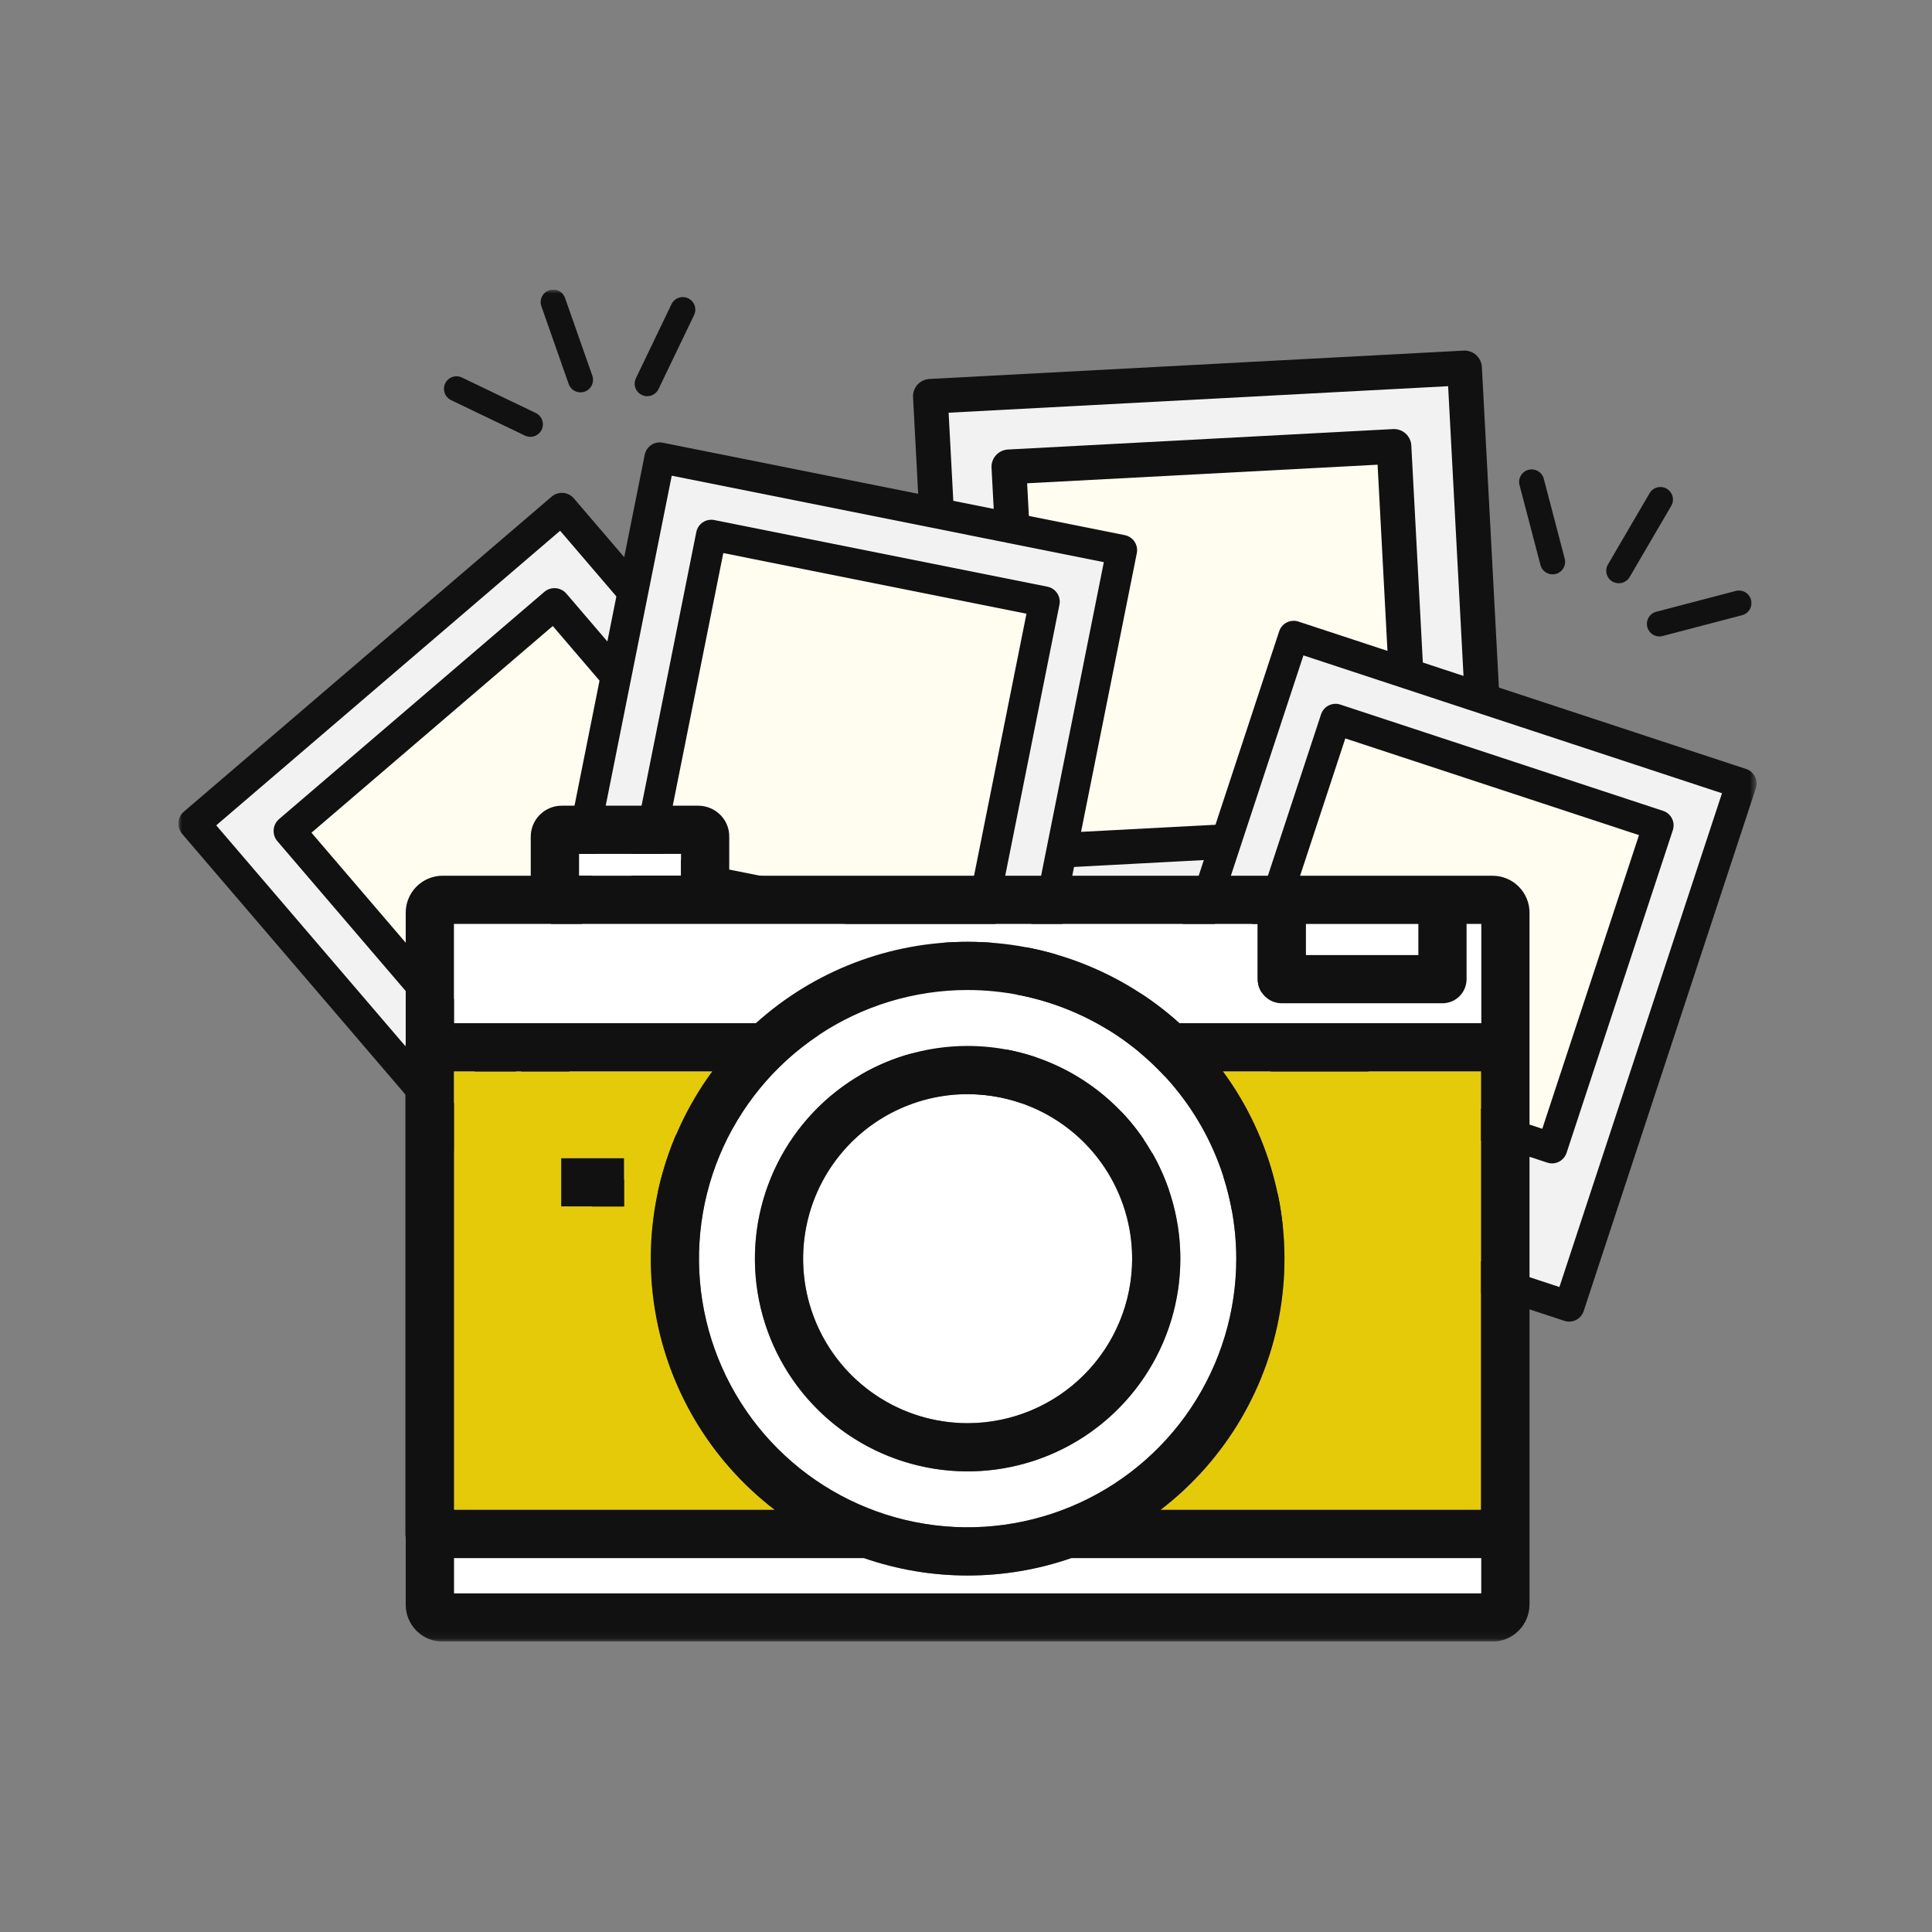 <svg width="260" height="260" viewBox="0 0 260 260" fill="none" xmlns="http://www.w3.org/2000/svg">
<rect x="0" y="0" width="260" height="260" fill="#808080" stroke="none"/>
<g clip-path="url(#clip0_1_119)">
<path d="M197.092 49.513L125.206 53.329L129.664 137.293L201.549 133.476L197.092 49.513Z" fill="#F2F2F2"/>
<mask id="mask0_1_119" style="mask-type:luminance" maskUnits="userSpaceOnUse" x="24" y="39" width="213" height="182">
<path d="M236.395 39H24V220.92H236.395V39Z" fill="white"/>
</mask>
<g mask="url(#mask0_1_119)">
<path d="M202.05 135.759C201.926 135.786 201.8 135.803 201.673 135.81L129.786 139.625C129.48 139.641 129.173 139.597 128.884 139.495C128.595 139.393 128.329 139.235 128.101 139.03C127.873 138.825 127.687 138.577 127.555 138.3C127.423 138.023 127.346 137.723 127.33 137.417L122.874 53.453C122.857 53.147 122.901 52.84 123.003 52.551C123.105 52.262 123.263 51.996 123.469 51.768C123.674 51.54 123.922 51.355 124.199 51.223C124.476 51.091 124.776 51.016 125.082 51L196.968 47.184C197.586 47.152 198.192 47.366 198.653 47.78C199.113 48.194 199.391 48.774 199.424 49.392L203.882 133.356C203.911 133.909 203.743 134.455 203.408 134.895C203.072 135.336 202.591 135.643 202.05 135.762M131.871 134.84L199.093 131.272L194.883 51.972L127.662 55.541L131.871 134.84Z" fill="#111111"/>
<path d="M187.595 60.075L135.768 62.826L138.519 114.653L190.346 111.902L187.595 60.075Z" fill="#FFFDF0"/>
<path d="M190.849 114.183C190.724 114.21 190.598 114.227 190.47 114.234L138.643 116.985C138.337 117.001 138.03 116.957 137.741 116.855C137.452 116.753 137.186 116.595 136.958 116.39C136.73 116.185 136.544 115.937 136.412 115.66C136.28 115.383 136.203 115.083 136.187 114.777L133.436 62.95C133.419 62.644 133.463 62.337 133.565 62.048C133.667 61.758 133.826 61.492 134.031 61.264C134.236 61.036 134.484 60.85 134.761 60.718C135.037 60.586 135.338 60.51 135.644 60.494L187.472 57.743C187.778 57.727 188.085 57.771 188.374 57.873C188.663 57.975 188.929 58.133 189.157 58.338C189.385 58.543 189.571 58.791 189.703 59.068C189.835 59.345 189.912 59.645 189.928 59.951L192.679 111.778C192.707 112.33 192.538 112.874 192.203 113.313C191.868 113.752 191.389 114.059 190.849 114.178M140.728 112.2L187.891 109.7L185.391 62.538L138.228 65.038L140.728 112.2Z" fill="#111111"/>
<path d="M174.099 85.604L150.931 155.963L211.169 175.799L234.337 105.44L174.099 85.604Z" fill="#F2F2F2"/>
<path d="M210.85 177.83C210.74 177.813 210.631 177.787 210.525 177.752L150.286 157.916C150.029 157.831 149.791 157.697 149.587 157.521C149.382 157.344 149.214 157.129 149.092 156.888C148.97 156.646 148.897 156.383 148.877 156.113C148.858 155.844 148.891 155.573 148.976 155.316L172.144 84.96C172.228 84.703 172.362 84.465 172.538 84.259C172.715 84.054 172.93 83.886 173.171 83.764C173.413 83.642 173.676 83.569 173.946 83.549C174.216 83.53 174.487 83.564 174.744 83.649L234.98 103.484C235.499 103.655 235.928 104.025 236.174 104.512C236.42 105 236.462 105.565 236.291 106.084L213.123 176.443C212.97 176.906 212.658 177.3 212.241 177.555C211.825 177.809 211.332 177.907 210.85 177.832M153.528 154.653L209.858 173.202L231.738 106.751L175.409 88.2L153.528 154.653Z" fill="#111111"/>
<path d="M179.736 96.775L165.435 140.204L208.865 154.506L223.166 111.077L179.736 96.775Z" fill="#FFFDF0"/>
<path d="M208.548 156.539C208.437 156.522 208.328 156.495 208.221 156.46L164.791 142.16C164.534 142.075 164.296 141.941 164.092 141.765C163.887 141.588 163.719 141.373 163.597 141.132C163.475 140.89 163.402 140.627 163.382 140.357C163.363 140.088 163.396 139.817 163.481 139.56L177.781 96.131C177.865 95.874 177.999 95.636 178.176 95.431C178.352 95.226 178.567 95.058 178.809 94.936C179.051 94.814 179.314 94.742 179.584 94.722C179.853 94.702 180.124 94.736 180.381 94.821L223.81 109.121C224.067 109.205 224.305 109.339 224.51 109.516C224.715 109.692 224.883 109.907 225.005 110.149C225.127 110.39 225.2 110.654 225.22 110.923C225.24 111.193 225.206 111.464 225.121 111.721L210.821 155.15C210.668 155.613 210.356 156.007 209.94 156.261C209.524 156.516 209.032 156.615 208.55 156.54M168.033 138.894L207.554 151.907L220.567 112.387L181.046 99.374L168.033 138.894Z" fill="#111111"/>
<path d="M75.611 68.445L26.115 110.84L75.632 168.651L125.128 126.257L75.611 68.445Z" fill="#F2F2F2"/>
<path d="M76.877 170.359C76.447 170.673 75.915 170.813 75.386 170.751C74.857 170.69 74.371 170.431 74.025 170.027L24.508 112.215C24.143 111.789 23.963 111.236 24.006 110.677C24.05 110.118 24.313 109.599 24.739 109.234L74.239 66.834C74.45 66.653 74.694 66.516 74.958 66.429C75.222 66.343 75.501 66.31 75.778 66.331C76.055 66.352 76.325 66.428 76.572 66.554C76.82 66.68 77.04 66.853 77.221 67.064L126.737 124.876C126.918 125.087 127.055 125.331 127.141 125.595C127.227 125.859 127.261 126.137 127.239 126.414C127.218 126.691 127.142 126.961 127.017 127.208C126.891 127.456 126.718 127.676 126.507 127.857L77.007 170.257C76.965 170.293 76.921 170.327 76.877 170.357M29.1 111.07L75.866 165.67L122.146 126.026L75.38 71.426L29.1 111.07Z" fill="#111111"/>
<path d="M74.596 81.244L38.935 111.831L69.522 147.493L105.183 116.906L74.596 81.244Z" fill="#FFFDF0"/>
<path d="M70.744 149.225C70.314 149.538 69.782 149.677 69.254 149.616C68.726 149.554 68.241 149.295 67.895 148.891L37.329 113.206C37.148 112.995 37.011 112.751 36.925 112.487C36.838 112.223 36.805 111.945 36.826 111.668C36.847 111.391 36.923 111.121 37.049 110.873C37.175 110.626 37.348 110.406 37.559 110.225L73.244 79.66C73.455 79.479 73.699 79.342 73.963 79.255C74.227 79.169 74.505 79.136 74.782 79.157C75.059 79.178 75.329 79.254 75.576 79.38C75.824 79.506 76.044 79.679 76.225 79.89L106.79 115.575C107.155 116.001 107.335 116.555 107.292 117.114C107.249 117.673 106.985 118.192 106.559 118.557L70.875 149.121C70.833 149.157 70.788 149.192 70.744 149.221M41.917 112.061L69.73 144.534L102.2 116.721L74.389 84.247L41.917 112.061Z" fill="#111111"/>
<path d="M88.771 61.563L74.252 134.231L136.467 146.661L150.986 73.994L88.771 61.563Z" fill="#F2F2F2"/>
<path d="M136.368 148.728C136.256 148.724 136.145 148.711 136.035 148.69L73.848 136.249C73.313 136.142 72.842 135.826 72.54 135.372C72.237 134.918 72.127 134.362 72.234 133.827L86.765 61.192C86.872 60.657 87.188 60.187 87.642 59.884C88.096 59.581 88.651 59.471 89.186 59.578L151.374 72.019C151.909 72.126 152.38 72.442 152.682 72.896C152.985 73.35 153.095 73.906 152.988 74.441L138.457 147.076C138.361 147.554 138.098 147.983 137.716 148.285C137.333 148.588 136.855 148.745 136.368 148.728ZM76.673 132.617L134.825 144.251L148.549 75.651L90.4 64.017L76.673 132.617Z" fill="#111111"/>
<path d="M95.716 71.988L86.754 116.842L131.608 125.804L140.57 80.95L95.716 71.988Z" fill="#FFFDF0"/>
<path d="M131.519 127.868C131.407 127.865 131.295 127.852 131.185 127.829L86.35 118.86C86.085 118.807 85.833 118.702 85.609 118.552C85.384 118.401 85.191 118.208 85.041 117.983C84.891 117.758 84.787 117.506 84.735 117.241C84.683 116.976 84.683 116.703 84.736 116.438L93.706 71.6C93.759 71.335 93.863 71.083 94.013 70.858C94.164 70.633 94.357 70.441 94.582 70.291C94.806 70.141 95.059 70.037 95.324 69.984C95.589 69.932 95.862 69.933 96.127 69.986L140.962 78.955C141.497 79.063 141.967 79.378 142.27 79.832C142.573 80.286 142.683 80.842 142.576 81.377L133.606 126.211C133.51 126.689 133.248 127.118 132.866 127.42C132.484 127.723 132.006 127.88 131.519 127.864M89.175 115.228L129.975 123.39L138.137 82.59L97.337 74.428L89.175 115.228Z" fill="#111111"/>
<path d="M223.718 85.6L234.408 82.8C234.627 82.748 234.833 82.653 235.014 82.52C235.195 82.387 235.348 82.219 235.464 82.027C235.579 81.834 235.655 81.62 235.687 81.398C235.719 81.175 235.706 80.949 235.649 80.731C235.592 80.514 235.492 80.31 235.355 80.132C235.218 79.954 235.047 79.805 234.852 79.693C234.657 79.582 234.441 79.511 234.218 79.484C233.995 79.457 233.769 79.475 233.553 79.537L222.862 82.337C222.437 82.457 222.075 82.739 221.856 83.123C221.637 83.507 221.577 83.961 221.689 84.389C221.801 84.816 222.076 85.183 222.456 85.409C222.835 85.636 223.288 85.704 223.718 85.6Z" fill="#111111"/>
<path d="M217 78.257C217.386 78.483 217.845 78.547 218.278 78.434C218.711 78.322 219.081 78.042 219.308 77.657L224.885 68.115C225.004 67.924 225.083 67.71 225.118 67.487C225.153 67.265 225.143 67.037 225.089 66.819C225.034 66.6 224.937 66.394 224.801 66.214C224.666 66.034 224.496 65.882 224.302 65.769C224.107 65.655 223.892 65.582 223.668 65.553C223.445 65.524 223.218 65.54 223 65.6C222.783 65.66 222.58 65.763 222.404 65.903C222.227 66.043 222.08 66.217 221.972 66.415L216.395 75.956C216.169 76.342 216.105 76.801 216.218 77.234C216.33 77.667 216.61 78.037 216.995 78.264" fill="#111111"/>
<path d="M207.3 76.005C207.353 76.223 207.449 76.428 207.582 76.609C207.715 76.789 207.882 76.941 208.075 77.056C208.267 77.171 208.481 77.246 208.703 77.278C208.925 77.309 209.151 77.296 209.368 77.239C209.584 77.182 209.788 77.083 209.966 76.947C210.144 76.81 210.293 76.64 210.404 76.445C210.515 76.25 210.587 76.035 210.614 75.813C210.641 75.591 210.624 75.365 210.563 75.149L207.763 64.459C207.71 64.241 207.614 64.036 207.481 63.855C207.348 63.675 207.181 63.523 206.988 63.408C206.796 63.293 206.582 63.218 206.36 63.186C206.138 63.155 205.912 63.168 205.695 63.225C205.479 63.282 205.275 63.381 205.097 63.517C204.919 63.654 204.77 63.824 204.659 64.019C204.548 64.214 204.476 64.428 204.449 64.651C204.422 64.874 204.439 65.099 204.5 65.315L207.3 76.005Z" fill="#111111"/>
<path d="M88.629 52.342L93.415 42.38C93.602 41.978 93.624 41.518 93.474 41.1C93.325 40.682 93.016 40.34 92.616 40.147C92.216 39.955 91.756 39.928 91.337 40.073C90.917 40.217 90.571 40.521 90.374 40.919L85.588 50.881C85.489 51.081 85.43 51.299 85.416 51.522C85.402 51.744 85.432 51.968 85.504 52.179C85.577 52.39 85.691 52.585 85.839 52.751C85.988 52.918 86.168 53.054 86.369 53.151C86.57 53.247 86.789 53.303 87.012 53.315C87.235 53.326 87.458 53.294 87.668 53.218C87.878 53.143 88.071 53.027 88.236 52.877C88.401 52.726 88.535 52.544 88.629 52.342Z" fill="#111111"/>
<path d="M78.679 52.707C79.101 52.559 79.447 52.249 79.641 51.846C79.834 51.443 79.86 50.979 79.712 50.557L76.052 40.128C75.982 39.915 75.87 39.718 75.723 39.548C75.576 39.379 75.396 39.24 75.195 39.141C74.994 39.042 74.775 38.984 74.551 38.97C74.327 38.957 74.102 38.988 73.891 39.062C73.679 39.137 73.484 39.252 73.317 39.403C73.151 39.554 73.016 39.736 72.921 39.939C72.826 40.142 72.772 40.362 72.763 40.587C72.754 40.811 72.79 41.035 72.869 41.245L76.529 51.674C76.677 52.096 76.987 52.442 77.39 52.636C77.793 52.829 78.257 52.855 78.679 52.707Z" fill="#111111"/>
<path d="M70.683 58.64C71.084 58.82 71.54 58.836 71.953 58.685C72.366 58.534 72.704 58.228 72.894 57.832C73.085 57.435 73.113 56.98 72.973 56.563C72.833 56.146 72.535 55.801 72.144 55.6L62.182 50.814C61.982 50.715 61.764 50.657 61.541 50.642C61.319 50.628 61.095 50.658 60.884 50.73C60.673 50.803 60.478 50.917 60.312 51.065C60.145 51.214 60.009 51.394 59.912 51.595C59.816 51.796 59.76 52.015 59.748 52.238C59.737 52.461 59.769 52.684 59.845 52.894C59.92 53.104 60.036 53.297 60.187 53.462C60.337 53.627 60.519 53.761 60.721 53.855L70.683 58.64Z" fill="#111111"/>
<path d="M87.579 169.385C87.57 160.317 90.467 151.485 95.846 144.185H61.089V203.191H104.26C99.073 199.214 94.871 194.097 91.978 188.236C89.085 182.375 87.58 175.927 87.579 169.391M83.979 162.362H75.522V155.874H83.983L83.979 162.362Z" fill="#E5CA0A"/>
<path d="M130.219 147.246C125.84 147.246 121.56 148.545 117.919 150.978C114.279 153.41 111.441 156.868 109.766 160.913C108.09 164.959 107.652 169.41 108.507 173.705C109.361 177.999 111.469 181.944 114.566 185.04C117.662 188.136 121.607 190.245 125.901 191.099C130.196 191.953 134.647 191.514 138.692 189.839C142.738 188.163 146.195 185.325 148.628 181.685C151.061 178.044 152.359 173.764 152.359 169.385C152.352 163.515 150.018 157.888 145.867 153.737C141.716 149.587 136.089 147.252 130.219 147.246Z" fill="white"/>
<path d="M190.877 124.338H175.746V128.528H190.877V124.338Z" fill="white"/>
<path d="M91.648 114.915H77.913V117.85H91.648V114.915Z" fill="white"/>
<path d="M130.219 133.232C123.069 133.232 116.079 135.352 110.133 139.325C104.188 143.297 99.554 148.944 96.818 155.55C94.082 162.156 93.366 169.425 94.761 176.438C96.156 183.451 99.599 189.893 104.655 194.949C109.711 200.005 116.153 203.448 123.166 204.843C130.179 206.238 137.448 205.522 144.054 202.786C150.66 200.05 156.307 195.416 160.279 189.471C164.252 183.525 166.372 176.535 166.372 169.385C166.361 159.8 162.549 150.61 155.771 143.833C148.994 137.055 139.804 133.243 130.219 133.232ZM130.219 198.012C124.557 198.012 119.022 196.333 114.315 193.187C109.607 190.042 105.938 185.571 103.771 180.34C101.604 175.109 101.037 169.353 102.142 163.8C103.247 158.247 105.973 153.146 109.977 149.143C113.98 145.139 119.081 142.413 124.634 141.308C130.187 140.203 135.943 140.77 141.174 142.937C146.405 145.104 150.876 148.773 154.021 153.481C157.167 158.188 158.846 163.723 158.846 169.385C158.838 176.975 155.819 184.251 150.452 189.618C145.085 194.985 137.809 198.004 130.219 198.012Z" fill="white"/>
<path d="M197.365 131.773C197.365 132.633 197.023 133.458 196.415 134.067C195.806 134.675 194.981 135.017 194.121 135.017H172.5C171.64 135.017 170.815 134.675 170.206 134.067C169.598 133.458 169.256 132.633 169.256 131.773V124.339H61.089V137.7H101.721C109.553 130.638 119.728 126.736 130.274 126.749C140.82 126.763 150.985 130.691 158.799 137.773V137.7H199.348V124.339H197.365V131.773Z" fill="white"/>
<path d="M156.178 203.189H199.307V144.183H164.592C171.191 153.163 174.006 164.372 172.432 175.404C170.859 186.436 165.024 196.411 156.178 203.189Z" fill="#E5CA0A"/>
<path d="M130.219 212.026C125.467 212.03 120.749 211.236 116.26 209.677H61.089V214.432H199.348V209.677H144.179C139.69 211.236 134.971 212.03 130.219 212.026Z" fill="white"/>
<path d="M200.872 117.85H98.136V112.673C98.17 111.606 97.782 110.568 97.058 109.784C96.664 109.357 96.187 109.016 95.655 108.783C95.124 108.549 94.55 108.428 93.969 108.427H75.592C74.487 108.428 73.428 108.867 72.647 109.649C71.865 110.43 71.426 111.489 71.425 112.594V117.85H59.565C58.249 117.851 56.987 118.375 56.056 119.305C55.125 120.236 54.602 121.498 54.6 122.814V140.441C54.573 140.606 54.559 140.774 54.558 140.941V206.434C54.559 206.602 54.573 206.769 54.6 206.934V215.96C54.602 217.276 55.125 218.538 56.056 219.468C56.986 220.399 58.248 220.922 59.564 220.924H200.83C202.157 220.922 203.43 220.394 204.368 219.456C205.306 218.518 205.834 217.245 205.836 215.918V122.818C205.834 121.502 205.311 120.24 204.38 119.31C203.45 118.379 202.188 117.856 200.872 117.854M175.746 124.342H190.877V128.532H175.746V124.342ZM77.913 114.915H91.648V117.85H77.913V114.915ZM61.089 144.183H95.846C89.247 153.163 86.432 164.372 88.005 175.404C89.579 186.436 95.414 196.411 104.26 203.189H61.089V144.183ZM166.371 169.383C166.371 176.533 164.25 183.523 160.278 189.468C156.305 195.413 150.659 200.046 144.053 202.782C137.447 205.518 130.178 206.234 123.165 204.839C116.153 203.444 109.711 200.001 104.655 194.945C99.6 189.889 96.156 183.447 94.762 176.435C93.367 169.422 94.083 162.153 96.819 155.547C99.555 148.941 104.189 143.295 110.134 139.323C116.079 135.35 123.069 133.23 130.219 133.23C139.804 133.241 148.993 137.053 155.771 143.831C162.548 150.609 166.36 159.798 166.371 169.383ZM164.592 144.183H199.307V203.189H156.178C165.024 196.411 170.859 186.436 172.432 175.404C174.006 164.372 171.191 153.163 164.592 144.183ZM199.348 214.432H61.089V209.676H116.259C125.302 212.809 135.136 212.809 144.179 209.676H199.348V214.432ZM199.348 137.695H158.8V137.768C150.986 130.686 140.821 126.758 130.275 126.744C119.729 126.731 109.554 130.633 101.722 137.695H61.089V124.338H169.258V131.772C169.258 132.632 169.6 133.457 170.208 134.066C170.817 134.674 171.642 135.016 172.502 135.016H194.121C194.981 135.016 195.806 134.674 196.415 134.066C197.023 133.457 197.365 132.632 197.365 131.772V124.338H199.348V137.695Z" fill="#111111"/>
<path d="M130.219 140.759C124.557 140.759 119.022 142.438 114.315 145.584C109.607 148.729 105.938 153.2 103.771 158.431C101.604 163.662 101.037 169.418 102.142 174.971C103.247 180.524 105.973 185.625 109.977 189.628C113.98 193.632 119.081 196.358 124.634 197.463C130.187 198.568 135.943 198.001 141.174 195.834C146.405 193.667 150.876 189.998 154.021 185.29C157.167 180.583 158.846 175.048 158.846 169.386C158.838 161.796 155.819 154.52 150.452 149.153C145.085 143.786 137.809 140.767 130.219 140.759ZM130.219 191.525C125.84 191.525 121.56 190.226 117.92 187.793C114.279 185.361 111.441 181.903 109.766 177.858C108.09 173.812 107.652 169.361 108.507 165.066C109.361 160.772 111.469 156.827 114.566 153.731C117.662 150.635 121.607 148.526 125.901 147.672C130.196 146.818 134.647 147.257 138.692 148.932C142.738 150.608 146.195 153.446 148.628 157.086C151.061 160.727 152.359 165.007 152.359 169.386C152.352 175.256 150.018 180.883 145.867 185.034C141.716 189.184 136.089 191.519 130.219 191.525Z" fill="#111111"/>
<path d="M83.983 155.868H75.522V162.356H83.983V155.868Z" fill="#111111"/>
</g>
</g>
<defs>
<clipPath id="clip0_1_119">
<rect width="212.395" height="181.92" fill="white" transform="translate(24 39)"/>
</clipPath>
</defs>
</svg>
